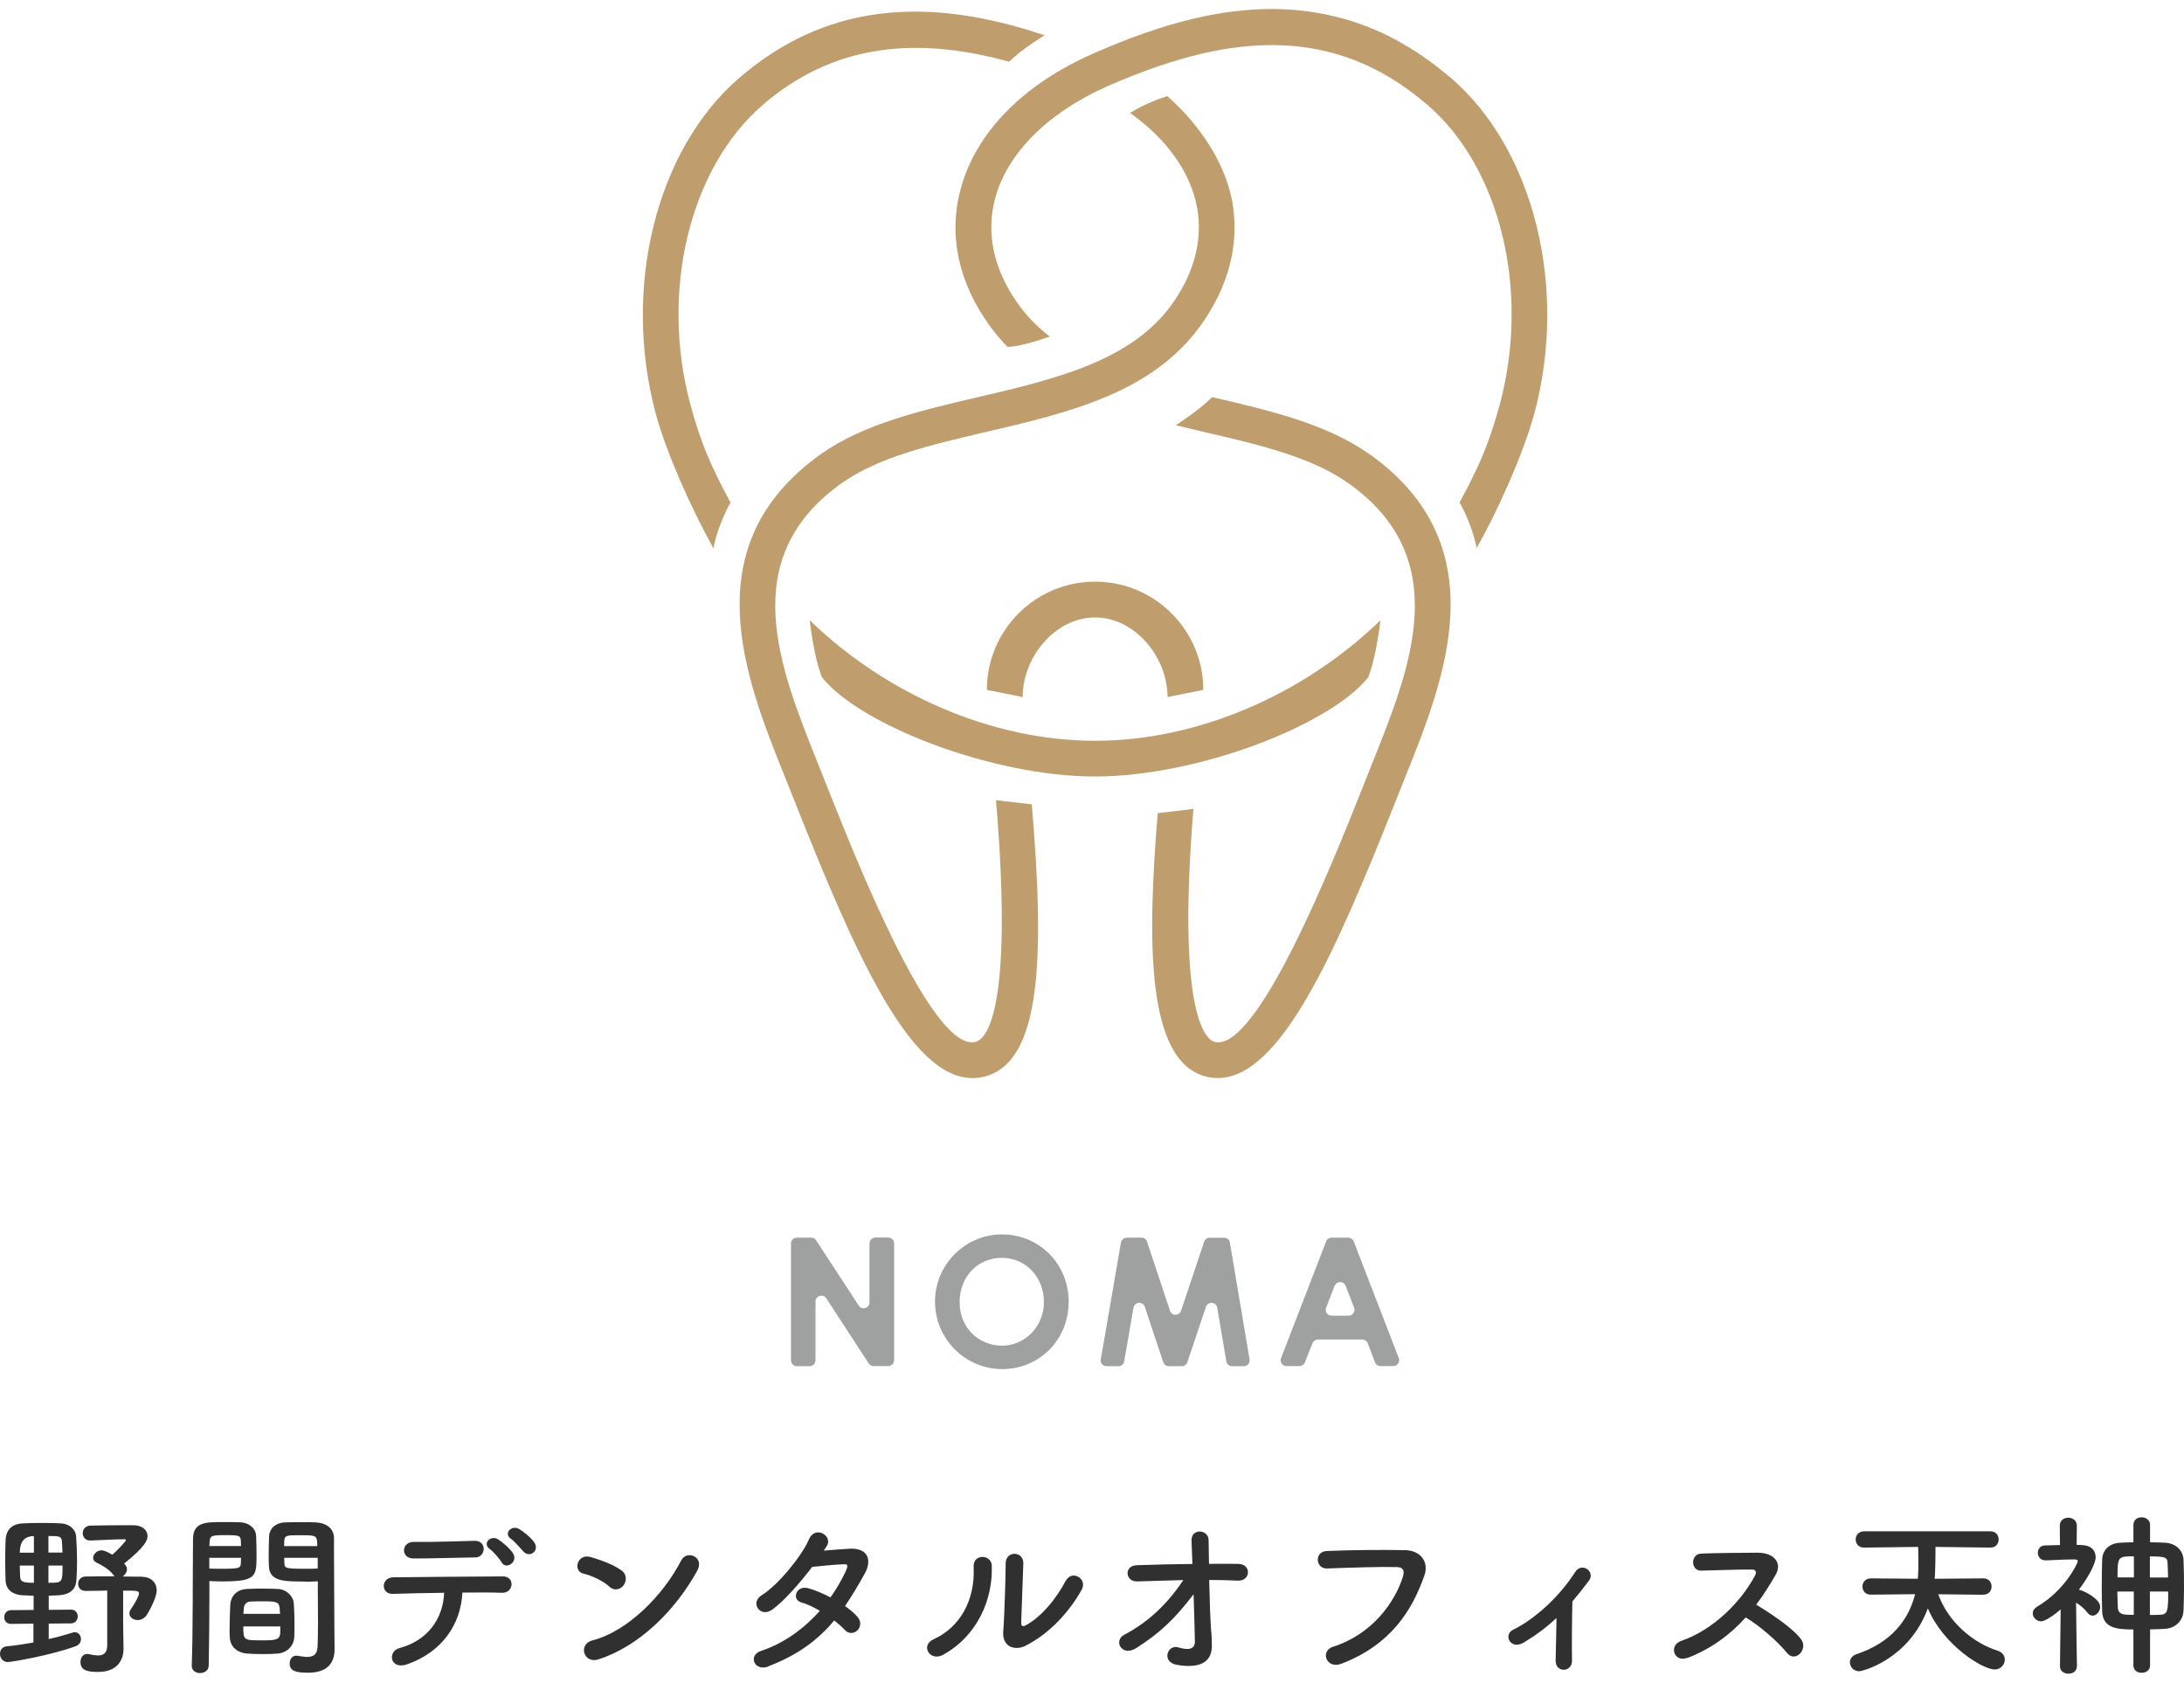 <svg width="148" height="114" viewBox="0 0 148 114" fill="none" xmlns="http://www.w3.org/2000/svg">
<path d="M3.302 109.98V111.043C3.886 110.91 4.438 110.758 4.922 110.605C4.969 110.592 5.015 110.578 5.069 110.578C5.321 110.578 5.487 110.804 5.487 111.043C5.487 111.236 5.381 111.429 5.142 111.522C3.494 112.133 0.81 112.598 0.525 112.598C0.193 112.598 0 112.325 0 112.046C0 111.794 0.146 111.568 0.452 111.535C1.07 111.475 1.681 111.382 2.265 111.276V110L0.751 110.014H0.737C0.438 110.014 0.286 109.788 0.286 109.562C0.286 109.336 0.438 109.084 0.751 109.084L2.279 109.07V108.107C2.006 108.094 1.727 108.08 1.488 108.074C0.857 108.027 0.412 107.702 0.379 107.084C0.365 106.679 0.352 106.214 0.352 105.735C0.352 105.257 0.365 104.759 0.379 104.327C0.405 103.789 0.664 103.244 1.561 103.204C1.993 103.178 2.411 103.178 2.837 103.178C3.262 103.178 3.694 103.178 4.112 103.204C4.697 103.231 5.128 103.59 5.162 104.115C5.195 104.673 5.221 105.211 5.221 105.749C5.221 106.201 5.208 106.646 5.175 107.084C5.128 107.682 4.743 108.014 4.019 108.074C3.806 108.087 3.554 108.1 3.302 108.107V109.064L4.816 109.05H4.829C5.115 109.05 5.268 109.276 5.268 109.502C5.268 109.741 5.115 109.967 4.816 109.98L3.302 109.994V109.98ZM2.298 104.068C1.661 104.068 1.342 104.442 1.342 105.191H2.298V104.068ZM2.298 106.061H1.342C1.342 106.333 1.355 106.612 1.368 106.858C1.395 107.17 1.594 107.23 2.298 107.23V106.061ZM4.232 105.184C4.232 104.912 4.205 104.659 4.198 104.433C4.172 104.061 3.992 104.061 3.282 104.061V105.184H4.238H4.232ZM3.282 106.061V107.23C4.225 107.23 4.238 107.23 4.238 106.061H3.282ZM7.274 107.755C6.776 107.768 6.258 107.782 5.806 107.782H5.793C5.461 107.782 5.294 107.542 5.294 107.303C5.294 107.051 5.474 106.805 5.806 106.805C6.437 106.792 7.108 106.792 7.766 106.792C7.732 106.765 7.706 106.732 7.673 106.685C7.374 106.28 6.849 106.014 6.537 105.862C6.371 105.782 6.311 105.662 6.311 105.543C6.311 105.29 6.577 105.031 6.882 105.031C7.088 105.031 7.42 105.211 7.613 105.33C7.865 105.118 8.53 104.433 8.53 104.34C8.53 104.307 8.503 104.281 8.443 104.281C7.766 104.281 6.915 104.34 6.132 104.367H6.105C5.773 104.367 5.607 104.115 5.607 103.869C5.607 103.623 5.773 103.371 6.118 103.357C6.776 103.344 7.513 103.331 8.244 103.331H9.035C9.646 103.331 9.998 103.663 9.998 104.068C9.998 104.321 9.878 104.759 8.41 105.928C8.437 105.955 8.457 105.961 8.47 105.988C8.563 106.094 8.603 106.2 8.603 106.313C8.603 106.506 8.47 106.692 8.317 106.805C8.782 106.805 9.227 106.818 9.593 106.818C10.237 106.832 10.616 107.204 10.616 107.748C10.616 108.333 9.945 109.416 9.925 109.442C9.759 109.655 9.546 109.755 9.327 109.755C9.028 109.755 8.769 109.562 8.769 109.303C8.769 109.223 8.795 109.123 8.862 109.03C8.935 108.937 9.42 108.173 9.42 107.954C9.42 107.762 9.24 107.762 8.344 107.762V110.014L8.37 111.694V111.721C8.37 112.398 7.998 113.269 6.65 113.269C5.972 113.269 5.454 113.189 5.454 112.591C5.454 112.319 5.607 112.053 5.906 112.053C5.939 112.053 5.992 112.053 6.025 112.066C6.238 112.113 6.457 112.153 6.636 112.153C7.015 112.153 7.267 112 7.267 111.435V107.775L7.274 107.755Z" fill="#303030"/>
<path d="M13.565 113.348C13.279 113.348 12.994 113.182 12.994 112.857V112.83C13.08 110.645 13.053 106.878 13.08 104.287C13.08 103.118 13.904 103.118 15.119 103.118C15.571 103.118 16.049 103.118 16.275 103.131C16.887 103.158 17.338 103.537 17.358 104.075C17.371 104.493 17.385 104.925 17.385 105.337C17.385 106.838 17.358 107.137 15.013 107.137C14.701 107.137 14.402 107.124 14.189 107.111V108.187C14.189 109.475 14.176 111.143 14.143 112.83C14.143 113.176 13.857 113.342 13.572 113.342L13.565 113.348ZM16.335 104.746C16.335 104.613 16.322 104.493 16.322 104.374C16.295 104.041 16.235 104.002 15.286 104.002C14.335 104.002 14.223 104.035 14.203 104.467C14.203 104.553 14.189 104.646 14.189 104.739H16.335V104.746ZM14.183 105.536V106.267C14.349 106.28 14.708 106.28 15.066 106.28C16.222 106.28 16.308 106.234 16.322 105.895C16.322 105.789 16.335 105.669 16.335 105.536H14.189H14.183ZM18.813 112.026C18.494 112.053 18.135 112.06 17.79 112.06C17.445 112.06 17.073 112.046 16.754 112.026C16.036 111.967 15.598 111.535 15.571 110.917C15.558 110.751 15.558 110.545 15.558 110.346C15.558 109.808 15.584 109.19 15.604 108.712C15.638 108.187 15.983 107.689 16.727 107.649C17.039 107.635 17.371 107.622 17.69 107.622C18.082 107.622 18.481 107.635 18.826 107.649C19.411 107.675 19.876 108.127 19.909 108.625C19.942 109.044 19.956 109.568 19.956 110.06C19.956 110.372 19.956 110.658 19.942 110.904C19.916 111.502 19.451 111.98 18.806 112.026H18.813ZM16.488 110.186C16.488 111.116 16.501 111.13 17.73 111.13C18.614 111.13 18.959 111.116 18.986 110.651C18.986 110.518 18.999 110.352 18.999 110.186H16.494H16.488ZM18.979 109.336C18.979 109.196 18.952 109.077 18.952 108.964C18.926 108.526 18.7 108.486 17.89 108.486C17.591 108.486 17.272 108.486 16.986 108.499C16.654 108.512 16.534 108.751 16.521 108.977C16.521 109.084 16.494 109.203 16.494 109.336H18.979ZM20.653 107.144C19.245 107.144 18.255 107.144 18.222 106.094C18.208 105.855 18.208 105.596 18.208 105.344C18.208 104.925 18.222 104.5 18.235 104.081C18.262 103.543 18.687 103.165 19.298 103.138C19.524 103.125 20.029 103.125 20.494 103.125C20.839 103.125 21.171 103.125 21.377 103.138C22.261 103.185 22.633 103.663 22.633 104.201V105.098C22.633 106.885 22.659 108.738 22.659 110.253C22.659 110.811 22.672 111.316 22.672 111.734C22.672 112.584 22.254 113.322 20.892 113.322C20.055 113.322 19.63 113.216 19.63 112.691C19.63 112.418 19.796 112.166 20.095 112.166C20.128 112.166 20.155 112.179 20.188 112.179C20.414 112.212 20.627 112.252 20.819 112.252C21.211 112.252 21.51 112.113 21.523 111.522C21.537 111.043 21.55 110.532 21.55 109.994C21.55 109.196 21.537 108.373 21.537 107.622V107.13C21.324 107.144 21.012 107.157 20.666 107.157L20.653 107.144ZM21.497 104.746C21.497 104.015 21.47 104.008 20.374 104.008C19.418 104.008 19.291 104.008 19.265 104.387C19.265 104.493 19.251 104.626 19.251 104.746H21.497ZM21.523 105.536H19.258C19.258 105.669 19.271 105.789 19.271 105.895C19.285 106.227 19.318 106.28 20.587 106.28C20.979 106.28 21.364 106.28 21.53 106.267V105.536H21.523Z" fill="#303030"/>
<path d="M27.595 112.751C26.426 113.156 26.233 111.88 27.07 111.654C28.97 111.143 30.02 109.688 30.099 107.908C28.777 107.921 27.462 107.954 26.625 107.981C26.22 107.994 26.007 107.728 26.007 107.443C26.007 107.157 26.22 106.858 26.685 106.858C28.379 106.832 32.139 106.812 34.079 106.798C34.497 106.798 34.69 107.084 34.663 107.37C34.637 107.655 34.424 107.921 34.005 107.908C33.361 107.881 32.385 107.881 31.335 107.894C31.229 110.053 29.953 111.927 27.588 112.751H27.595ZM28.027 105.583C27.13 105.583 27.19 104.447 28.04 104.46C29.541 104.473 30.604 104.427 32.165 104.387C32.584 104.374 32.777 104.659 32.777 104.938C32.777 105.217 32.571 105.51 32.219 105.51C30.571 105.536 29.309 105.583 28.033 105.583H28.027ZM33.992 105.842C33.873 105.629 33.408 105.091 33.195 104.945C32.657 104.56 33.255 103.975 33.753 104.287C34.039 104.467 34.563 104.905 34.77 105.244C35.128 105.828 34.278 106.38 33.992 105.842ZM35.474 105.118C35.268 104.905 34.856 104.4 34.637 104.261C34.085 103.902 34.663 103.284 35.175 103.583C35.46 103.749 35.998 104.181 36.211 104.5C36.583 105.071 35.892 105.563 35.474 105.118Z" fill="#303030"/>
<path d="M41.293 107.489C40.854 107.084 40.09 106.739 39.526 106.606C38.808 106.44 39.107 105.231 40.017 105.483C40.648 105.662 41.545 105.981 42.117 106.393C42.489 106.652 42.462 107.111 42.269 107.383C42.077 107.655 41.658 107.828 41.293 107.489ZM40.556 112.418C39.539 112.744 39.16 111.382 40.15 111.13C42.548 110.518 44.96 108.054 46.162 105.716C46.541 104.978 47.77 105.476 47.245 106.42C45.764 109.104 43.299 111.548 40.549 112.418H40.556Z" fill="#303030"/>
<path d="M52.081 112.897C51.125 113.269 50.66 112.146 51.57 111.847C53.217 111.296 54.539 110.273 55.556 109.13C55.124 108.871 54.685 108.665 54.3 108.559C53.629 108.379 53.941 107.363 54.779 107.602C55.217 107.722 55.755 107.948 56.28 108.22C56.685 107.649 57.017 107.064 57.283 106.513C57.509 106.021 57.462 105.961 57.15 105.975C56.672 105.988 55.443 106.108 55.038 106.154C54.201 107.25 53.105 108.506 52.307 109.064C51.51 109.615 50.806 108.572 51.616 108.074C52.772 107.356 54.373 105.344 54.805 104.314C55.224 103.298 56.453 104.042 56.034 104.732C55.974 104.825 55.901 104.932 55.822 105.051C56.406 105.005 57.064 104.945 57.635 104.918C58.864 104.885 59.077 105.742 58.611 106.586C58.173 107.383 57.728 108.127 57.263 108.805C57.595 109.044 57.907 109.296 58.12 109.555C58.392 109.874 58.313 110.259 58.093 110.459C57.881 110.665 57.522 110.724 57.25 110.425C57.07 110.233 56.818 110.007 56.532 109.781C55.469 111.057 54.134 112.093 52.081 112.883V112.897Z" fill="#303030"/>
<path d="M63.262 111.057C65.029 110.266 66.092 108.433 65.979 106.154C65.932 105.237 67.181 105.297 67.208 106.061C67.294 108.313 66.264 110.797 63.926 112.1C63.009 112.611 62.352 111.468 63.255 111.063L63.262 111.057ZM69.526 111.488C68.749 111.867 67.905 111.561 67.985 110.532C68.071 109.456 68.151 106.619 68.151 105.915C68.151 105.045 69.353 105.058 69.347 105.915C69.333 106.38 69.214 109.529 69.201 109.934C69.187 110.193 69.333 110.22 69.559 110.087C70.582 109.502 71.526 108.393 72.216 107.104C72.648 106.307 73.718 106.964 73.299 107.702C72.476 109.183 71.14 110.658 69.519 111.482L69.526 111.488Z" fill="#303030"/>
<path d="M82.088 110.545C82.115 110.917 82.115 111.116 82.121 111.442C82.148 112.359 81.63 113.109 79.756 112.79C78.673 112.598 79.112 111.369 79.862 111.608C80.354 111.761 80.985 111.834 80.972 111.203C80.959 110.499 80.925 109.256 80.885 108.007C79.623 109.655 78.634 110.611 77.006 111.648C76.016 112.279 75.432 111.15 76.182 110.751C77.843 109.894 79.178 108.579 80.188 107.044C79.125 107.071 78.062 107.104 77.059 107.137C76.262 107.17 76.142 106.074 77.026 106.041C78.222 105.995 79.517 105.968 80.806 105.955C80.779 105.277 80.759 104.699 80.746 104.394C80.7 103.51 81.902 103.596 81.902 104.347C81.902 104.679 81.915 105.264 81.928 105.948C82.606 105.948 83.277 105.935 83.908 105.948C84.825 105.961 84.765 107.131 83.875 107.084C83.257 107.057 82.599 107.038 81.942 107.038C81.968 108.293 82.015 109.662 82.075 110.558L82.088 110.545Z" fill="#303030"/>
<path d="M90.339 111.561C92.976 110.724 94.537 108.552 95.075 106.798C95.168 106.479 95.135 106.181 94.697 106.167C93.528 106.134 91.641 106.2 89.927 106.26C89.136 106.287 89.057 105.118 89.9 105.078C91.475 105.005 93.707 104.991 95.222 105.018C96.191 105.031 96.869 105.755 96.524 106.739C95.686 109.123 94.232 111.442 90.89 112.717C89.874 113.096 89.436 111.847 90.339 111.561Z" fill="#303030"/>
<path d="M103.286 111.262C102.854 111.528 102.489 111.442 102.309 111.189C102.143 110.95 102.19 110.578 102.535 110.412C104.123 109.635 105.757 108.047 106.734 106.513C107.185 105.795 108.129 106.466 107.677 107.084C107.292 107.595 106.926 108.06 106.554 108.492C106.528 109.409 106.508 111.628 106.528 112.491C106.541 112.883 106.275 113.109 105.99 113.122C105.704 113.136 105.418 112.93 105.418 112.511C105.432 111.867 105.465 110.605 105.478 109.615C104.821 110.226 104.13 110.751 103.286 111.262Z" fill="#303030"/>
<path d="M114.32 112.319C113.449 112.644 113.044 111.468 113.941 111.163C116.113 110.412 118 108.506 118.936 106.725C119.043 106.519 118.996 106.333 118.737 106.333C117.986 106.32 116.339 106.38 115.289 106.406C114.572 106.433 114.525 105.284 115.289 105.251C116.16 105.217 117.913 105.191 119.116 105.191C120.192 105.191 120.796 105.868 120.331 106.685C119.926 107.39 119.494 108.067 119.01 108.712C119.999 109.309 121.514 110.313 122.065 111.076C122.544 111.747 121.647 112.677 121.089 111.973C120.504 111.243 119.275 110.16 118.299 109.575C117.249 110.744 115.96 111.708 114.326 112.332L114.32 112.319Z" fill="#303030"/>
<path d="M134.402 108.041L131.346 108.007C132.023 109.914 133.744 111.322 135.378 111.834C135.71 111.94 135.856 112.192 135.856 112.432C135.856 112.764 135.591 113.103 135.165 113.103C134.388 113.103 131.718 111.502 130.642 108.964C129.353 112.425 126.217 113.222 125.991 113.222C125.606 113.222 125.36 112.923 125.36 112.611C125.36 112.398 125.493 112.173 125.825 112.06C128.15 111.282 129.333 109.768 129.778 108.001L126.782 108.034H126.769C126.397 108.034 126.211 107.762 126.211 107.483C126.211 107.204 126.403 106.931 126.782 106.931L129.957 106.958C129.971 106.851 129.984 106.732 129.984 106.612C129.997 106.446 129.997 106.134 129.997 105.789C129.997 105.443 129.997 105.071 129.984 104.799L126.324 104.845H126.31C125.938 104.845 125.752 104.573 125.752 104.294C125.752 104.015 125.945 103.743 126.324 103.743H134.88C135.258 103.743 135.438 104.015 135.438 104.294C135.438 104.573 135.258 104.845 134.886 104.845H134.873L131.16 104.799C131.16 105.005 131.16 106.46 131.1 106.958L134.402 106.931C134.787 106.931 134.96 107.204 134.96 107.483C134.96 107.762 134.78 108.034 134.408 108.034H134.395L134.402 108.041Z" fill="#303030"/>
<path d="M140.739 112.897C140.739 113.229 140.453 113.388 140.168 113.388C139.882 113.388 139.596 113.222 139.596 112.897V112.883L139.643 109.03C139.238 109.389 138.606 109.841 138.308 109.841C138.009 109.841 137.75 109.575 137.75 109.303C137.75 109.137 137.843 108.971 138.062 108.838C139.948 107.728 140.805 105.888 140.805 105.769C140.805 105.649 140.653 105.649 140.579 105.649H140.387C139.756 105.649 139.304 105.696 138.62 105.709H138.606C138.274 105.709 138.095 105.456 138.095 105.197C138.095 104.938 138.261 104.699 138.593 104.699C138.925 104.686 139.264 104.686 139.596 104.673L139.583 103.357C139.583 102.999 139.869 102.819 140.154 102.819C140.44 102.819 140.739 102.999 140.739 103.357L140.726 104.659C140.832 104.659 140.938 104.673 141.051 104.673C141.695 104.686 142.014 105.031 142.014 105.496C142.014 105.961 141.456 106.938 140.872 107.702C140.898 107.702 140.918 107.702 140.945 107.715C141.33 107.821 142.32 108.346 142.32 108.858C142.32 109.17 142.067 109.456 141.808 109.456C141.689 109.456 141.569 109.396 141.463 109.263C141.25 108.977 140.951 108.738 140.686 108.572C140.699 110.419 140.746 112.877 140.746 112.877V112.89L140.739 112.897ZM144.579 110.392C143.496 110.392 142.493 110.332 142.453 109.15C142.439 108.658 142.426 108.127 142.426 107.576C142.426 106.918 142.439 106.254 142.453 105.669C142.466 105.111 142.825 104.546 143.728 104.513C144.001 104.5 144.28 104.487 144.572 104.487V103.317C144.572 102.959 144.844 102.793 145.13 102.793C145.416 102.793 145.701 102.972 145.701 103.317V104.487C146.033 104.487 146.359 104.5 146.678 104.513C147.475 104.54 147.94 105.065 147.966 105.656C147.993 106.167 148 106.838 148 107.503C148 108.087 147.986 108.658 147.966 109.137C147.933 109.781 147.442 110.319 146.678 110.352C146.352 110.366 146.033 110.386 145.701 110.386V112.83C145.701 113.162 145.416 113.328 145.13 113.328C144.844 113.328 144.572 113.162 144.572 112.83V110.386L144.579 110.392ZM144.605 107.821H143.482C143.482 108.18 143.509 108.552 143.516 108.904C143.542 109.402 143.921 109.402 144.598 109.402V107.815L144.605 107.821ZM144.605 105.437C143.522 105.437 143.496 105.45 143.496 106.865H144.605V105.437ZM146.917 106.871C146.917 106.553 146.904 106.24 146.89 105.941C146.877 105.51 146.784 105.443 145.688 105.443V106.871H146.917ZM145.688 107.821V109.409C145.914 109.409 146.153 109.409 146.392 109.396C146.89 109.369 146.93 109.157 146.93 107.821H145.688Z" fill="#303030"/>
<path d="M92.717 45.888C93.275 44.493 93.547 42.022 93.547 42.022C88.359 47.044 81.198 50.186 74.209 50.186C67.221 50.186 60.06 47.044 54.872 42.022C54.872 42.022 55.137 44.493 55.702 45.888C58.299 49.13 67.261 52.605 74.209 52.605C81.158 52.605 90.126 49.13 92.717 45.888Z" fill="#BF9D6D"/>
<path d="M51.67 7.12C56.287 3.134 61.8 2.35 68.384 4.183C69.234 3.333 70.782 2.39 70.782 2.39C62.538 -0.387 55.795 0.364 50.089 5.286C44.475 10.129 42.15 19.462 44.429 27.992C45.16 30.729 46.927 34.615 48.348 37.146C48.654 35.499 49.504 34.044 49.504 34.044C48.209 31.679 47.452 29.912 46.774 27.368C44.721 19.702 46.741 11.378 51.676 7.12H51.67Z" fill="#BF9D6D"/>
<path d="M67.493 54.206C68.609 67.412 67.108 70.315 66.118 70.581C66.031 70.6 65.945 70.614 65.859 70.614C62.936 70.614 58.047 58.311 56.173 53.601L55.409 51.681C52.805 45.191 49.849 37.83 57.037 32.735C59.535 30.962 63.082 30.138 66.829 29.261C72.322 27.979 78.009 26.657 81.317 22.113C83.263 19.436 84.021 16.513 83.503 13.65C83.044 11.119 81.35 8.482 79.098 6.509C78.082 6.841 77.218 7.253 76.581 7.651C79.085 9.432 80.693 11.697 81.124 14.075C81.523 16.274 80.912 18.559 79.364 20.685C76.587 24.498 71.353 25.72 66.284 26.903C62.471 27.793 58.532 28.71 55.642 30.756C46.893 36.96 50.52 45.988 53.171 52.585L53.934 54.498C57.96 64.628 61.667 73.038 65.899 73.038C66.184 73.038 66.47 72.999 66.756 72.926C70.589 71.896 70.794 64.808 69.918 54.491L67.506 54.212L67.493 54.206Z" fill="#BF9D6D"/>
<path d="M66.876 46.739L69.3 47.224C69.3 44.513 71.506 41.83 74.209 41.83C76.913 41.83 79.119 44.52 79.119 47.224L81.543 46.739C81.543 42.693 78.255 39.405 74.209 39.405C70.164 39.405 66.876 42.693 66.876 46.739Z" fill="#BF9D6D"/>
<path d="M98.323 5.286C98.004 5.014 97.686 4.755 97.367 4.509C97.26 4.423 97.147 4.343 97.041 4.263C96.835 4.11 96.629 3.964 96.424 3.825C96.284 3.725 96.138 3.625 95.998 3.532C95.832 3.426 95.673 3.327 95.507 3.227C95.175 3.028 94.842 2.835 94.51 2.656C94.437 2.616 94.364 2.576 94.291 2.543C93.554 2.164 92.81 1.845 92.039 1.579C92.006 1.566 91.973 1.56 91.939 1.546C91.694 1.46 91.441 1.38 91.195 1.307C91.142 1.294 91.096 1.28 91.043 1.267C90.677 1.168 90.305 1.075 89.927 0.995C89.714 0.948 89.501 0.908 89.289 0.875C89.169 0.855 89.056 0.835 88.937 0.815C83.609 0.012 78.434 1.719 74.09 3.625C69.333 5.711 66.138 8.966 65.102 12.793C64.251 15.928 64.942 19.15 67.094 22.106C67.447 22.591 67.845 23.056 68.27 23.495C69.214 23.508 71.14 22.797 71.14 22.797C70.316 22.166 69.632 21.475 69.054 20.678C67.347 18.333 66.789 15.822 67.44 13.417C68.27 10.361 71.047 7.598 75.059 5.838C76.78 5.08 78.401 4.482 79.942 4.031C80.374 3.904 80.799 3.792 81.218 3.692C81.257 3.685 81.297 3.672 81.337 3.659C86.545 2.43 90.91 3.074 94.796 5.638C94.869 5.685 94.935 5.738 95.008 5.784C95.261 5.957 95.507 6.13 95.752 6.316C96.038 6.535 96.324 6.768 96.609 7.007C96.656 7.047 96.696 7.073 96.742 7.113C101.678 11.371 103.691 19.695 101.645 27.361C101.638 27.388 101.632 27.407 101.625 27.434C101.505 27.872 101.379 28.304 101.24 28.736C101.22 28.809 101.193 28.882 101.173 28.949C101.06 29.294 100.941 29.64 100.815 29.985C100.316 31.327 99.718 32.562 98.908 34.037C98.908 34.037 99.758 35.492 100.064 37.139C101.479 34.622 103.239 30.749 103.97 28.019C103.97 28.005 103.977 27.999 103.983 27.985C106.262 19.456 103.937 10.116 98.323 5.28V5.286Z" fill="#BF9D6D"/>
<path d="M92.777 30.756C89.887 28.703 85.941 27.786 82.135 26.903C81.284 27.786 79.677 28.809 79.677 28.809C80.314 28.962 80.952 29.115 81.583 29.261C85.33 30.131 88.871 30.962 91.375 32.735C98.563 37.83 95.606 45.191 93.002 51.681L92.239 53.601C90.305 58.457 85.164 71.351 82.3 70.581C81.51 70.368 79.796 67.97 80.872 54.803L78.454 55.089C77.75 63.712 77.657 71.836 81.669 72.919C81.955 72.999 82.241 73.032 82.526 73.032C86.758 73.032 90.465 64.622 94.49 54.491L95.254 52.578C97.905 45.981 101.525 36.953 92.783 30.749L92.777 30.756Z" fill="#BF9D6D"/>
<path d="M53.995 83.847H54.971C55.104 83.847 55.23 83.913 55.303 84.026L58.193 88.45C58.405 88.782 58.924 88.63 58.924 88.231V84.239C58.924 84.019 59.103 83.84 59.322 83.84H60.192C60.412 83.84 60.591 84.019 60.591 84.239V92.15C60.591 92.37 60.412 92.549 60.192 92.549H59.203C59.07 92.549 58.944 92.483 58.87 92.37L55.994 87.959C55.782 87.627 55.263 87.779 55.263 88.178V92.157C55.263 92.376 55.084 92.556 54.865 92.556H54.001C53.782 92.556 53.602 92.376 53.602 92.157V84.245C53.602 84.026 53.782 83.847 54.001 83.847H53.995Z" fill="#9FA0A0"/>
<path d="M72.416 88.218C72.416 90.775 70.416 92.755 67.918 92.755C65.421 92.755 63.361 90.716 63.361 88.185C63.361 85.654 65.421 83.627 67.898 83.627C70.376 83.627 72.422 85.567 72.422 88.225L72.416 88.218ZM65.029 88.218C65.029 89.992 66.364 91.167 67.905 91.167C69.446 91.167 70.742 89.872 70.742 88.211C70.742 86.55 69.539 85.215 67.879 85.215C66.317 85.215 65.029 86.431 65.029 88.225V88.218Z" fill="#9FA0A0"/>
<path d="M76.348 83.847H77.358C77.531 83.847 77.677 83.953 77.73 84.119L79.284 88.802C79.404 89.161 79.909 89.161 80.035 88.802L81.603 84.119C81.656 83.96 81.809 83.853 81.975 83.853H82.958C83.151 83.853 83.317 83.993 83.343 84.179L84.679 92.097C84.719 92.337 84.532 92.556 84.293 92.556H83.49C83.297 92.556 83.131 92.416 83.104 92.23L82.487 88.596C82.42 88.191 81.855 88.151 81.722 88.537L80.46 92.29C80.407 92.449 80.254 92.556 80.088 92.556H79.198C79.025 92.556 78.879 92.449 78.826 92.283L77.577 88.53C77.451 88.145 76.886 88.185 76.813 88.59L76.182 92.23C76.149 92.416 75.983 92.556 75.797 92.556H74.98C74.734 92.556 74.548 92.337 74.595 92.097L75.963 84.179C75.996 83.993 76.162 83.853 76.348 83.853V83.847Z" fill="#9FA0A0"/>
<path d="M90.232 83.847H91.362C91.528 83.847 91.674 83.946 91.734 84.099L94.79 92.011C94.889 92.27 94.697 92.549 94.418 92.549H93.547C93.381 92.549 93.235 92.449 93.175 92.29L92.69 91.008C92.631 90.855 92.484 90.749 92.318 90.749H89.309C89.15 90.749 89.004 90.848 88.944 91.001L88.425 92.297C88.366 92.449 88.22 92.549 88.06 92.549H87.183C86.904 92.549 86.712 92.27 86.811 92.011L89.867 84.099C89.927 83.946 90.073 83.847 90.239 83.847H90.232ZM90.438 87.108L89.867 88.596C89.767 88.856 89.96 89.135 90.239 89.135H91.388C91.667 89.135 91.86 88.856 91.76 88.596L91.189 87.108C91.056 86.77 90.578 86.77 90.452 87.108H90.438Z" fill="#9FA0A0"/>
</svg>
